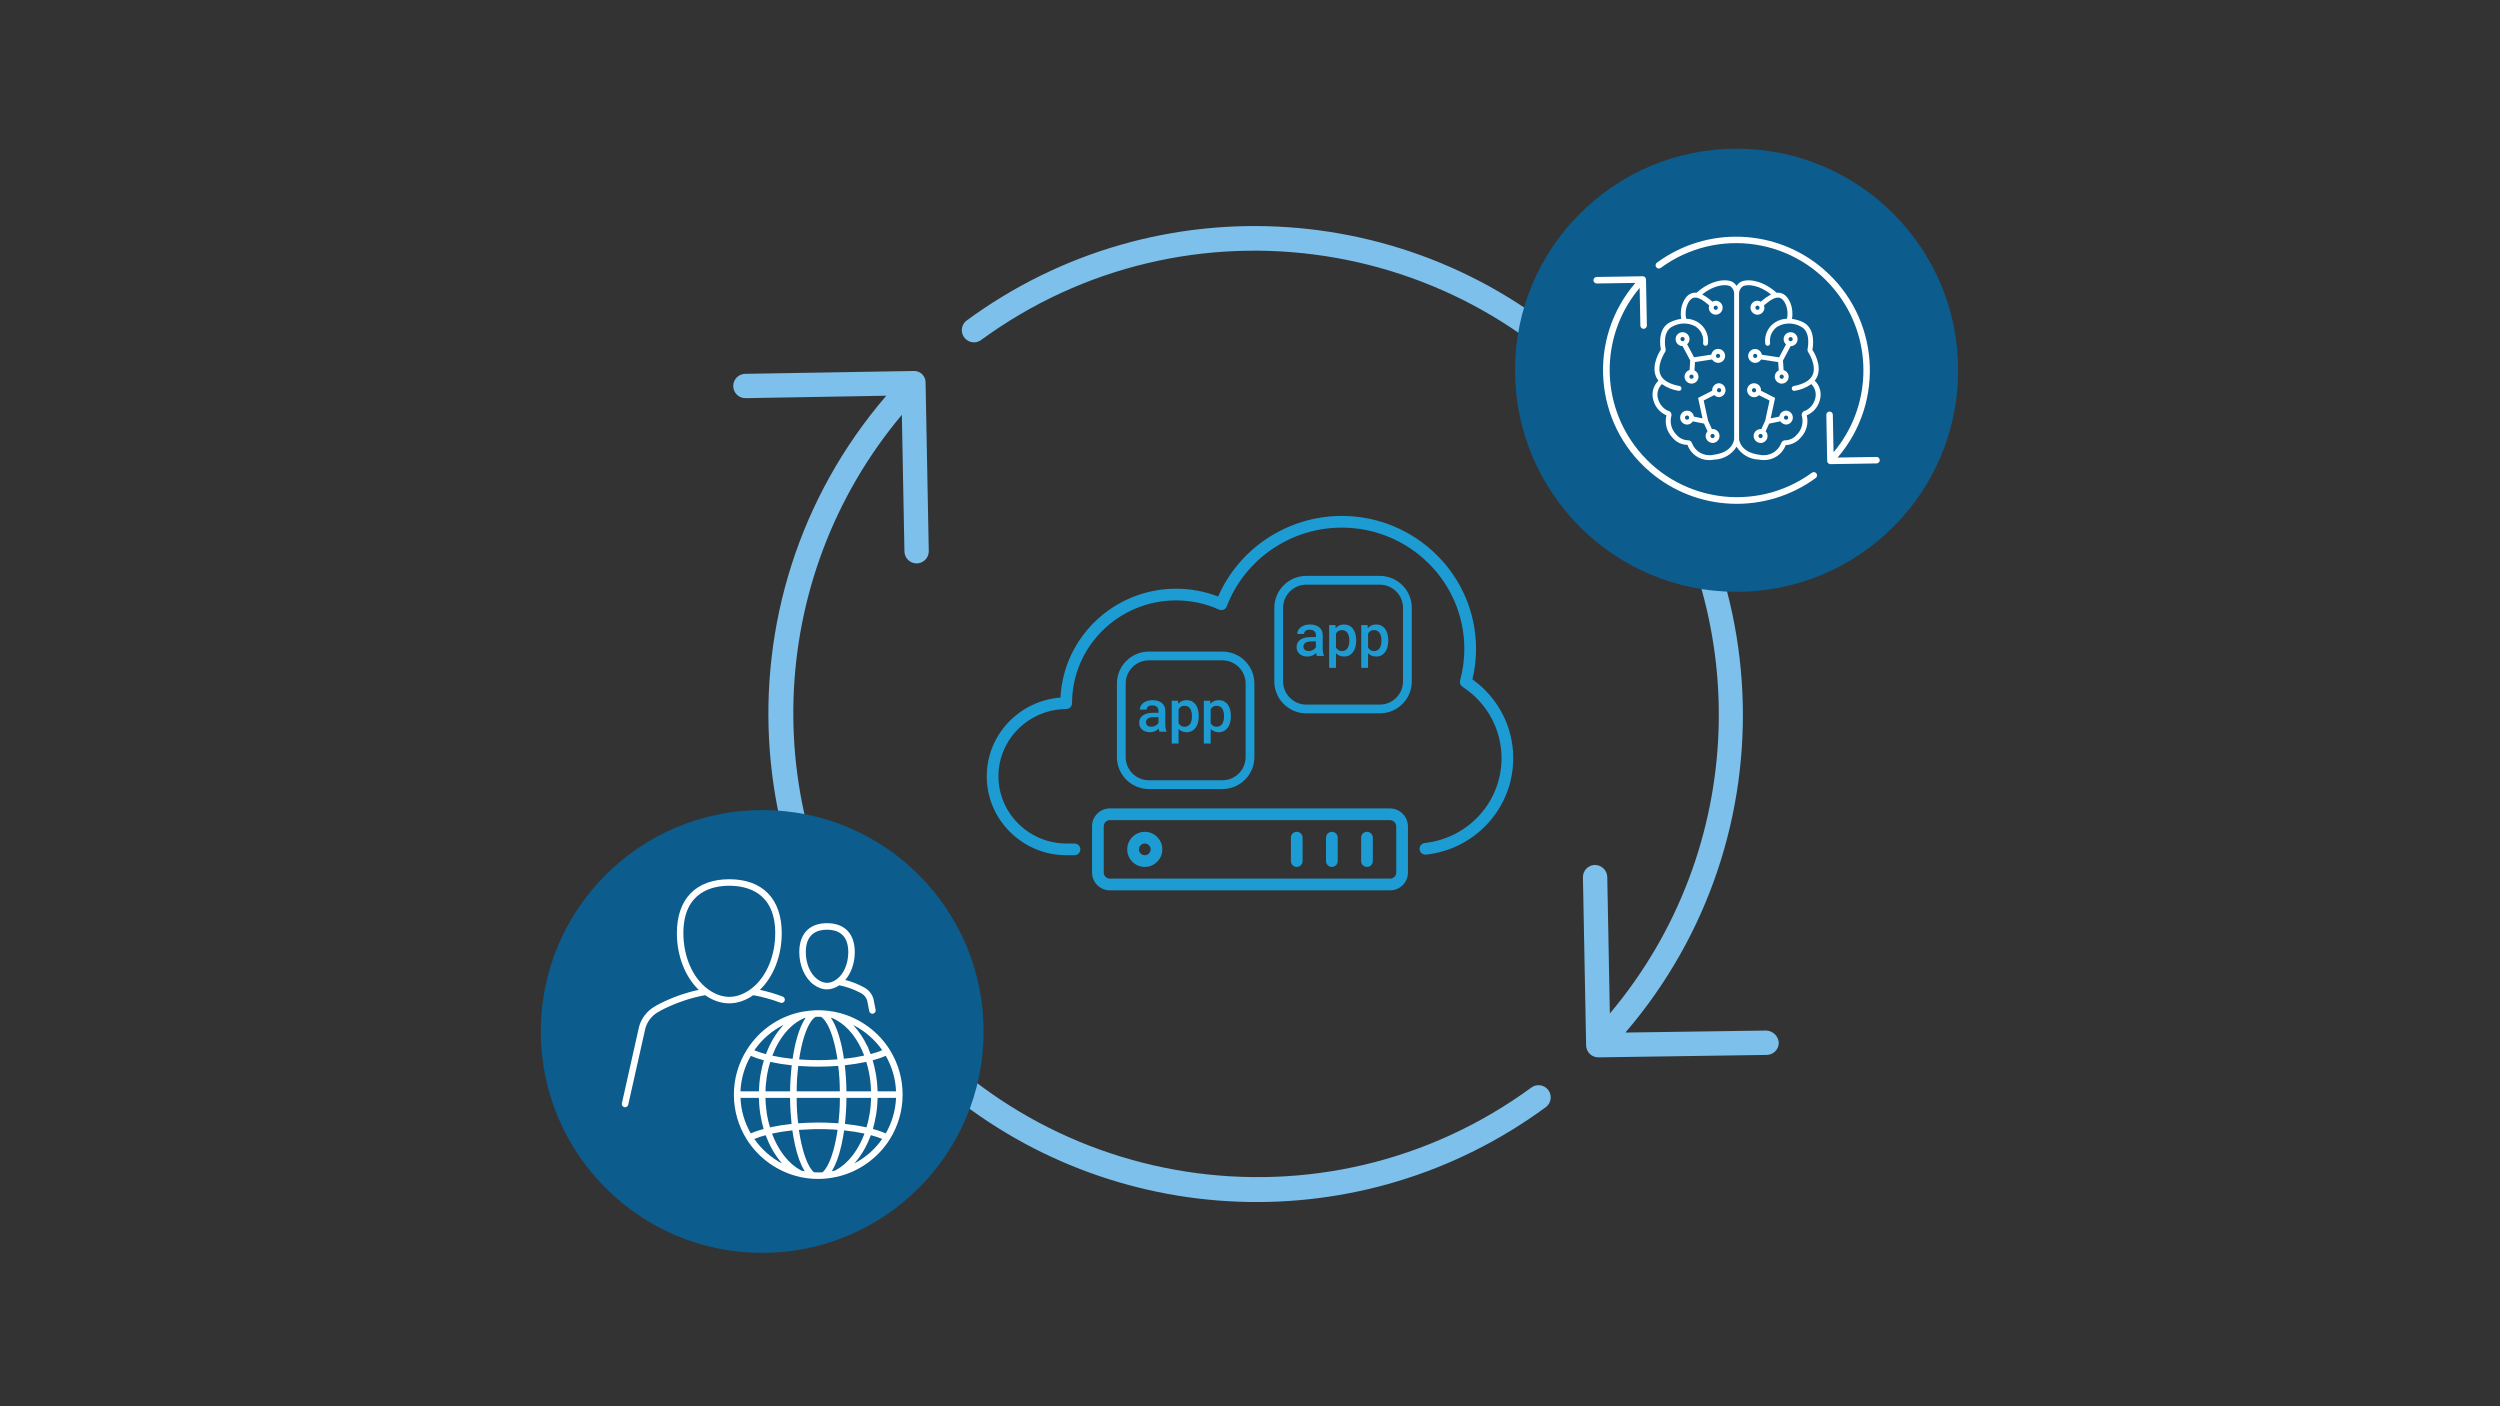 <svg viewBox="0 0 1200 675" xmlns="http://www.w3.org/2000/svg" id="a"><rect x="0" y="0" width="1200" height="675" fill="#333333" stroke="none"/><g id="b"><g id="c"><path fill="#7cc0eb" d="M434.129,264.699c.057,3.185,2.656,5.736,5.841,5.736h.105c3.225-.058,5.793-2.719,5.736-5.944,0,0,0-.001,0-.002l-1.53-80.672c.146-3.029-2.191-5.602-5.22-5.748-.238-.011-.477-.007-.714,.012l-80.602,1.355c-3.226,.026-5.82,2.662-5.794,5.887,.026,3.226,2.662,5.82,5.887,5.794h.117l67.46-1.168c-84.336,98.164-73.126,246.109,25.038,330.444,82.757,71.099,203.633,75.676,291.529,11.038,2.597-1.916,3.148-5.574,1.232-8.171-1.916-2.597-5.574-3.148-8.171-1.232h0c-99.273,72.639-238.635,51.048-311.274-48.225-60.546-82.747-56.781-196.137,9.122-274.684l1.238,65.579Z"></path><path fill="#7cc0eb" d="M765.145,174.776c-81.879-79.827-209.539-88.566-301.532-20.641-2.405,2.15-2.612,5.842-.462,8.247,1.876,2.099,4.984,2.561,7.39,1.098,99.19-72.763,238.585-51.339,311.348,47.852,60.777,82.851,56.992,196.526-9.161,275.151l-1.238-65.568c-.119-3.199-2.745-5.732-5.946-5.736-3.225,.058-5.793,2.719-5.736,5.944,0,0,0,.001,0,.002l1.53,80.672c.057,3.185,2.656,5.736,5.841,5.736h.082l80.8-1.168c3.225-.045,5.804-2.696,5.759-5.921h0c-.267-3.135-2.794-5.598-5.934-5.783l-67.694,.97c80.669-94.086,74.074-234.73-15.046-320.854Z"></path></g></g><circle fill="#0c5c8d" r="106.277" cy="495.104" cx="365.861"></circle><circle fill="#0c5c8d" r="106.347" cy="177.725" cx="833.566"></circle><g id="d"><g id="e"><g><path fill="#fff" d="M374.615,481.296c.184,.066,.369,.1,.553,.1,.632,0,1.226-.385,1.463-1.01,.306-.807-.1-1.71-.91-2.017-3.615-1.366-7.295-2.448-10.975-3.246,6.526-6.244,10.491-16.326,10.491-27.207,0-16.451-9.174-25.881-25.168-25.881s-25.168,9.434-25.168,25.881c0,10.879,3.962,20.96,10.485,27.204-12.62,2.724-21.16,7.992-21.541,8.233-3.415,2.123-5.913,5.406-7.067,9.346l-8.277,36.872c-.191,.844,.341,1.679,1.185,1.87,.116,.025,.228,.038,.341,.038,.716,0,1.363-.494,1.526-1.223l8.252-36.772c.91-3.102,2.933-5.76,5.691-7.476,.097-.059,9.59-5.916,22.986-8.318,7.505,5.234,15.591,5.203,23.102,.003,4.362,.775,8.74,1.979,13.033,3.602Zm-34.834-6.52s-.006-.003-.009-.003c-7.248-5.309-11.748-15.597-11.748-26.857,0-19.8,13.808-22.755,22.042-22.755s22.042,2.955,22.042,22.755c0,11.254-4.496,21.535-11.735,26.845-.006,.003-.009,.009-.016,.013h-.003c-6.77,4.962-13.805,4.962-20.572,.003Z"></path><path fill="#fff" d="M427.131,503.963c-.253-.41-.519-.816-.788-1.213-5.951-8.805-15.328-15.031-25.728-17.073-.003-.003-.488-.084-.494-.084-.003,0-.003-.003-.006-.003-1.892-.347-3.777-.563-5.61-.644h0c-1.11-.05-2.045-.056-3.496,.009-1.751,.078-3.465,.275-5.303,.613-.081,0-.159-.016-.244-.003-10.388,1.898-19.506,7.72-25.681,16.391-.466,.657-.913,1.332-1.345,2.02-4.04,6.448-6.176,13.858-6.176,21.429s2.129,15.028,6.154,21.46c5.697,9.09,14.943,15.663,25.365,18.023,.019,.003,.034,.003,.053,.006,.072,.019,.156,.044,.194,.053l.716,.159c1.651,.331,3.396,.566,5.181,.691,.938,.066,1.882,.109,2.836,.109,.941,0,1.873-.044,2.795-.109h.009c2.032-.153,4.099-.463,6.141-.929,.031-.006,.059-.022,.091-.031,.059-.006,.119-.006,.175-.019,10.325-2.408,19.484-8.955,25.137-17.97,4.024-6.42,6.151-13.833,6.151-21.438s-2.123-15.015-6.135-21.435q.006-.009,.006-.013Zm-3.649,.147c-.028,.013-.05,.025-.078,.034-.741,.306-1.538,.6-2.38,.882-.225,.075-.469,.147-.7,.219-.647,.206-1.313,.406-2.014,.597-.138,.038-.281,.075-.419,.113-.053-.141-.109-.263-.163-.403-.244-.647-.494-1.263-.75-1.867-.072-.166-.134-.353-.206-.516,0-.213-.047-.428-.147-.625-.094-.194-.219-.356-.363-.491-.213-.447-.447-.86-.672-1.291-.228-.444-.447-.897-.688-1.326-.341-.607-.704-1.182-1.066-1.757-.188-.3-.366-.616-.56-.907-1.163-1.748-2.426-3.346-3.78-4.765,5.553,2.792,10.41,6.957,13.987,12.104Zm-12.498,36.081c-.044-.006-.091-.013-.138-.019-1.52-.241-3.102-.441-4.715-.622-.191-.022-.366-.053-.56-.072,.206-1.848,.356-3.743,.478-5.66,.006-.119,.022-.228,.028-.347,.128-2.133,.206-4.303,.225-6.501h11.804c-.016,.685-.038,1.366-.078,2.045-.025,.422-.034,.851-.069,1.273-.109,1.332-.253,2.655-.457,3.956-.025,.166-.066,.322-.091,.488-.188,1.141-.407,2.27-.666,3.386-.103,.441-.225,.869-.341,1.304-.15,.578-.316,1.148-.488,1.717-.175-.038-.369-.066-.544-.103-1.416-.313-2.867-.6-4.39-.844Zm-18.214-1.373c-.457,0-.907,.022-1.36,.025-.375,.003-.738,.016-1.11,.022-2.423,.047-4.831,.141-7.186,.322-.197-1.757-.375-3.533-.491-5.353-.013-.188-.034-.369-.047-.56-.122-2.067-.166-4.181-.188-6.307h20.76c-.022,2.136-.066,4.262-.188,6.332-.009,.153-.028,.3-.038,.453-.119,1.851-.3,3.652-.5,5.438-.663-.05-1.332-.1-2.011-.138-2.517-.156-5.084-.235-7.642-.235Zm-18.152,1.366c-.016,.003-.034,.006-.053,.006-1.545,.247-3.017,.541-4.456,.851-.159,.034-.338,.059-.497,.097-.175-.585-.347-1.169-.5-1.764-.106-.416-.225-.822-.322-1.241-.281-1.216-.528-2.451-.725-3.709-.019-.116-.034-.231-.053-.347-.188-1.254-.328-2.53-.435-3.824-.034-.444-.05-.894-.075-1.341-.038-.641-.053-1.295-.072-1.948h11.795c.019,2.186,.097,4.346,.222,6.473,.016,.253,.047,.494,.063,.747,.116,1.785,.253,3.562,.444,5.288-.2,.022-.381,.056-.582,.078-1.623,.188-3.221,.391-4.753,.635Zm-2.433-36.91c.013-.028,.025-.059,.038-.084v-.003c3.427-7.123,8.389-12.289,13.977-14.571,.169-.031,.341-.063,.51-.088-.353,.513-.688,1.063-1.007,1.635-.034,.059-.063,.125-.097,.188-.35,.644-.675,1.316-.982,2.007-.094,.21-.181,.416-.269,.629-.263,.625-.513,1.26-.741,1.901-.05,.144-.106,.281-.156,.425-.272,.782-.522,1.557-.747,2.323-.053,.175-.097,.338-.147,.513-.175,.61-.335,1.201-.482,1.776-.05,.197-.1,.385-.147,.578-.169,.685-.325,1.348-.453,1.951h-.003c-.216,1.01-.419,2.079-.61,3.177-.069,.391-.128,.797-.194,1.198-.075,.469-.156,.922-.228,1.407-.203-.022-.406-.044-.61-.066-1.401-.153-2.774-.328-4.099-.528-.141-.022-.291-.038-.428-.059-1.429-.225-2.795-.485-4.128-.766-.15-.031-.297-.066-.447-.1,.047-.122,.091-.25,.138-.372,.413-1.063,.847-2.095,1.313-3.071Zm13.049-3.089c.069-.26,.144-.491,.213-.744,.181-.657,.363-1.31,.557-1.92,.094-.294,.194-.553,.288-.835,.178-.528,.356-1.066,.544-1.554,.109-.281,.222-.528,.335-.797,.184-.444,.366-.894,.557-1.301,.122-.256,.247-.478,.369-.719,.184-.363,.372-.735,.563-1.06,.134-.228,.272-.419,.41-.629,.184-.281,.366-.569,.553-.81,.15-.194,.3-.347,.45-.516,.178-.2,.353-.406,.535-.569,.163-.147,.325-.253,.491-.372,.147-.106,.297-.216,.444-.297,.816-.038,1.648-.041,2.47-.009,.075,.041,.147,.072,.225,.122,2.686,1.748,5.278,7.611,6.929,15.691,.034,.166,.066,.35,.097,.519,.138,.691,.269,1.404,.394,2.151,.05,.291,.094,.591,.144,.888,.056,.35,.106,.719,.159,1.079-.15,.013-.297,.025-.447,.038-5.6,.41-11.079,.416-16.36,.084-.532-.031-1.044-.078-1.567-.119,.069-.472,.138-.951,.213-1.407,.05-.31,.1-.625,.153-.926,.184-1.063,.378-2.098,.588-3.071,.216-1.01,.447-1.986,.694-2.917Zm15.275-8.712c-.119-.244-.241-.482-.363-.719-.263-.507-.541-.988-.832-1.454-.119-.191-.231-.391-.356-.575-.047-.069-.084-.147-.131-.213,.144,.022,.285,.044,.419,.066,5.863,2.351,10.994,7.805,14.443,15.359,.353,.775,.697,1.62,1.029,2.489,.028,.075,.056,.153,.084,.228-1.301,.285-2.602,.566-3.99,.794-.181,.031-.347,.069-.532,.097-1.66,.263-3.424,.457-5.197,.641-.053-.372-.116-.719-.172-1.082-.056-.36-.113-.725-.169-1.076-.153-.904-.31-1.782-.478-2.614,0-.009-.003-.016-.006-.025-.009-.05-.019-.106-.028-.156-.013-.053-.028-.122-.038-.175-.003-.006-.003-.013-.003-.019-.113-.538-.241-1.119-.381-1.723-.059-.256-.128-.522-.194-.788-.109-.453-.228-.907-.353-1.382-.078-.294-.159-.582-.244-.882-.147-.519-.306-1.038-.472-1.567-.078-.25-.15-.494-.235-.744-.25-.757-.522-1.51-.816-2.255-.075-.191-.159-.372-.238-.563-.238-.563-.485-1.119-.747-1.664Zm16.147,21.225c.616,2.57,1.038,5.216,1.273,7.927,.038,.441,.053,.891,.081,1.335,.041,.622,.059,1.251,.078,1.879h-11.792c-.031-2.158-.116-4.293-.247-6.395-.006-.106-.022-.21-.028-.316-.131-1.964-.297-3.902-.516-5.797,.213-.022,.407-.056,.619-.081,3.277-.363,6.37-.857,9.253-1.476,.141-.031,.297-.053,.438-.084,.191,.625,.378,1.251,.547,1.886,.094,.375,.203,.744,.294,1.123Zm-49.055,7.942c.109-1.282,.26-2.552,.457-3.802,.013-.072,.016-.147,.028-.219,.213-1.307,.482-2.595,.785-3.868,.103-.425,.228-.841,.341-1.263,.159-.6,.338-1.191,.519-1.782,.141,.031,.3,.053,.444,.084,1.445,.31,2.927,.6,4.481,.847,.034,.006,.069,.009,.103,.016,1.495,.238,3.052,.432,4.637,.607,.219,.025,.422,.059,.641,.084-.219,1.861-.385,3.771-.516,5.703-.009,.134-.028,.263-.038,.4-.134,2.098-.219,4.231-.25,6.395h-11.795c.019-.65,.041-1.298,.081-1.942,.028-.422,.044-.844,.081-1.26Zm15.006-3.027c0-.019,.003-.038,.006-.056,.131-2.026,.35-3.987,.582-5.932,.585,.044,1.173,.088,1.767,.122,2.561,.159,5.188,.241,7.808,.241,.094,0,.194-.009,.291-.009,2.855-.009,5.75-.106,8.68-.316,.203-.016,.403-.031,.603-.047,.231,1.967,.45,3.949,.582,5.991v.009c.131,2.039,.175,4.128,.203,6.223h-20.725c.031-2.098,.072-4.19,.203-6.226Zm-6.47-25.684c-.325,.341-.632,.719-.951,1.082-.291,.331-.588,.644-.869,.988-.375,.463-.729,.963-1.088,1.457-.228,.313-.469,.61-.691,.935-.375,.547-.722,1.132-1.079,1.71-.188,.306-.388,.594-.566,.907-.338,.585-.644,1.207-.96,1.82-.172,.335-.36,.654-.525,.997-.563,1.169-1.076,2.414-1.56,3.687-.059,.159-.134,.3-.194,.46-.159-.044-.325-.084-.482-.128-.66-.181-1.295-.372-1.911-.569-.241-.078-.494-.15-.729-.228-.826-.278-1.607-.566-2.339-.866-.041-.016-.075-.034-.116-.05,.084-.122,.169-.241,.253-.36,3.63-5.103,8.368-9.137,13.805-11.842Zm-15.756,14.881c.094,.041,.206,.075,.3,.116,.819,.347,1.676,.682,2.598,.997,.088,.031,.184,.056,.275,.088,.872,.294,1.798,.569,2.755,.838,.119,.031,.219,.072,.341,.103-.172,.572-.306,1.16-.463,1.739-.122,.463-.256,.919-.369,1.385-.281,1.179-.522,2.37-.729,3.577-.031,.178-.075,.353-.103,.535-.222,1.382-.385,2.783-.507,4.199-.038,.444-.053,.897-.081,1.345-.044,.7-.106,1.398-.128,2.108h-8.849c.253-5.982,1.951-11.817,4.959-17.029Zm3.88,20.156c.016,.775,.078,1.538,.125,2.308,.025,.403,.031,.813,.066,1.216,.116,1.426,.272,2.836,.488,4.228,.028,.178,.069,.35,.1,.528,.197,1.207,.432,2.401,.707,3.58,.097,.422,.216,.838,.322,1.257,.156,.607,.291,1.219,.469,1.817-.578,.159-1.094,.335-1.642,.5-.4,.122-.813,.238-1.194,.366-1.166,.388-2.27,.791-3.264,1.219-.025,.013-.05,.022-.075,.034-2.992-5.203-4.681-11.044-4.931-17.054,0,0,8.83,0,8.83,0Zm-2.195,19.743c.86-.36,1.776-.707,2.777-1.035,.241-.078,.51-.15,.757-.228,.61-.188,1.266-.366,1.92-.544,.125,.347,.281,.669,.416,1.01,.269,.688,.541,1.366,.835,2.029,.244,.547,.494,1.082,.754,1.613,.319,.647,.647,1.279,.991,1.901,.275,.497,.553,.988,.841,1.467,.369,.61,.754,1.191,1.148,1.77,.3,.441,.597,.882,.91,1.304,.419,.563,.857,1.091,1.298,1.617,.235,.281,.45,.594,.691,.863-5.281-2.786-9.89-6.826-13.336-11.767Zm23.292,15.328l-.663-.15c-.679-.347-1.345-.741-1.998-1.173-.131-.088-.263-.172-.394-.263-.679-.469-1.345-.976-1.992-1.529-.266-.228-.513-.491-.772-.732-.432-.4-.863-.797-1.279-1.235-.281-.297-.547-.625-.819-.941-.372-.428-.744-.851-1.101-1.307-.272-.35-.528-.725-.791-1.091-.335-.466-.669-.932-.985-1.426-.25-.391-.488-.8-.729-1.207-.3-.51-.6-1.019-.882-1.551-.228-.428-.444-.869-.66-1.313-.266-.55-.528-1.104-.779-1.676-.2-.46-.388-.926-.575-1.398-.119-.3-.228-.61-.341-.916,.131-.028,.26-.059,.391-.088,1.351-.288,2.742-.557,4.196-.788,.138-.022,.288-.041,.425-.059,1.326-.206,2.699-.381,4.099-.538,.21-.025,.422-.047,.635-.069,.119,.847,.253,1.66,.388,2.473,.031,.184,.056,.381,.088,.566,.216,1.251,.457,2.448,.713,3.605,.075,.344,.156,.675,.235,1.01,.203,.869,.419,1.71,.641,2.523,.081,.294,.159,.594,.244,.882,.303,1.029,.619,2.014,.954,2.936,.059,.163,.122,.306,.181,.463,.291,.769,.594,1.498,.904,2.183,.103,.228,.21,.453,.316,.672,.335,.691,.679,1.338,1.035,1.929,.05,.084,.097,.178,.15,.263,.022,.034,.041,.072,.059,.106-.294-.047-.597-.106-.894-.163Zm5.347,.666c-.2-.175-.397-.378-.591-.594-.156-.172-.316-.325-.472-.522-.253-.325-.5-.713-.747-1.107-.131-.206-.266-.385-.394-.613-.31-.541-.607-1.154-.901-1.795-.059-.128-.122-.231-.181-.366-.35-.794-.685-1.657-1.007-2.583-.094-.269-.178-.572-.269-.851-.222-.679-.444-1.363-.65-2.101-.113-.403-.216-.838-.322-1.257-.172-.663-.341-1.326-.5-2.029-.109-.482-.206-.991-.31-1.495-.141-.688-.278-1.379-.406-2.098-.094-.538-.181-1.091-.269-1.645-.069-.428-.131-.869-.194-1.307,1.651-.125,3.33-.203,5.022-.26,.954-.031,1.889-.106,2.852-.119,2.961-.034,5.938,.025,8.852,.203,.619,.038,1.213,.091,1.817,.138-.066,.457-.131,.913-.2,1.36-.088,.544-.172,1.091-.266,1.623-.128,.722-.269,1.413-.41,2.104-.103,.5-.2,1.01-.31,1.492-.153,.685-.322,1.332-.488,1.979-.113,.438-.222,.894-.338,1.316-.184,.66-.385,1.266-.582,1.879-.116,.356-.225,.741-.344,1.082-.285,.816-.585,1.57-.891,2.283-.156,.363-.316,.682-.478,1.016-.228,.478-.457,.966-.697,1.385-.172,.303-.353,.547-.532,.822-.203,.31-.403,.638-.61,.904-.181,.235-.369,.413-.557,.613-.178,.194-.36,.385-.541,.544-1.341,.081-2.724,.075-4.087-.003Zm8.618-.619c.059-.097,.116-.21,.175-.31,.347-.578,.685-1.21,1.01-1.882,.109-.225,.216-.453,.322-.688,.313-.688,.613-1.413,.904-2.183,.056-.153,.119-.294,.175-.45,.338-.929,.657-1.923,.963-2.961,.075-.26,.147-.535,.222-.804,.235-.844,.46-1.72,.669-2.63,.072-.303,.144-.603,.213-.913,.26-1.179,.503-2.392,.725-3.668,.025-.138,.044-.288,.066-.428,.141-.844,.281-1.695,.407-2.58,.197,.022,.394,.041,.591,.063,1.416,.156,2.805,.335,4.146,.541,.141,.022,.285,.038,.425,.059,1.445,.228,2.827,.494,4.171,.779,.141,.031,.275,.063,.416,.091-.109,.294-.213,.591-.328,.879-.191,.485-.388,.966-.591,1.438-.25,.572-.513,1.129-.782,1.676-.213,.435-.422,.869-.647,1.288-.294,.55-.6,1.076-.913,1.601-.231,.388-.457,.779-.697,1.151-.335,.519-.685,1.01-1.038,1.498-.244,.341-.485,.691-.738,1.016-.378,.485-.775,.935-1.169,1.388-.253,.288-.497,.591-.757,.866-.438,.463-.897,.885-1.354,1.307-.238,.219-.463,.457-.704,.663-.635,.544-1.288,1.038-1.954,1.498-.163,.113-.328,.222-.494,.328-.638,.416-1.285,.8-1.948,1.138-.51,.113-1.022,.216-1.535,.31,.019-.022,.034-.056,.05-.081Zm10.825-3.668c.241-.266,.453-.578,.688-.857,.435-.519,.866-1.041,1.279-1.595,.319-.428,.622-.876,.926-1.323,.388-.569,.769-1.148,1.132-1.748,.291-.478,.569-.969,.844-1.467,.344-.622,.675-1.257,.994-1.904,.256-.522,.503-1.051,.744-1.588,.297-.666,.572-1.351,.841-2.042,.134-.347,.294-.669,.422-1.022,.1,.028,.203,.053,.3,.078,.897,.247,1.764,.503,2.577,.772,.038,.013,.072,.025,.109,.041,.757,.253,1.463,.522,2.142,.794,.109,.044,.21,.088,.316,.134-3.421,4.906-8.005,8.93-13.314,11.726Zm15.028-14.412c-.119-.053-.266-.097-.388-.15-.688-.291-1.413-.569-2.179-.838-.163-.056-.319-.119-.485-.175-.91-.31-1.873-.6-2.877-.879-.088-.025-.159-.053-.247-.075,.175-.588,.31-1.198,.463-1.795,.109-.425,.228-.844,.328-1.276,.288-1.241,.535-2.498,.741-3.774,.019-.109,.044-.213,.059-.325,.216-1.41,.375-2.845,.488-4.299,.028-.372,.038-.754,.063-1.129,.047-.772,.109-1.542,.125-2.326h8.84c-.25,6.013-1.939,11.848-4.931,17.042Zm-3.918-20.165c-.022-.729-.084-1.445-.131-2.167-.028-.422-.041-.851-.075-1.27-.122-1.432-.288-2.855-.51-4.253-.016-.091-.038-.178-.053-.269-.216-1.304-.478-2.589-.782-3.859-.097-.413-.216-.813-.322-1.223-.163-.619-.306-1.248-.491-1.857,.116-.031,.213-.069,.328-.1,1.041-.288,2.045-.588,2.98-.904,.013-.006,.028-.009,.044-.013,.96-.328,1.848-.675,2.692-1.035,.078-.031,.169-.063,.244-.094,2.992,5.197,4.681,11.038,4.928,17.048h-8.852v-.006Z"></path><path fill="#fff" d="M396.979,443.125c-8.465,0-13.321,5.066-13.321,13.899,0,6.438,2.602,12.376,6.789,15.509,.003,.003,.006,.009,.009,.013,2.101,1.563,4.293,2.358,6.52,2.358,1.976,0,3.993-.691,5.882-1.948,6.354,1.219,10.857,4.012,10.904,4.04,1.216,.772,2.104,1.964,2.473,3.221l1.001,5.122c.144,.747,.8,1.263,1.529,1.263,.1,0,.2-.009,.303-.031,.847-.166,1.401-.985,1.235-1.832l-1.032-5.256c-.61-2.126-1.973-3.949-3.834-5.128-.184-.116-3.99-2.498-9.7-3.971,2.849-3.333,4.559-8.171,4.559-13.361,.006-8.83-4.85-13.896-13.317-13.896Zm-4.65,26.913s-.006-.003-.009-.003c-3.411-2.555-5.535-7.536-5.535-13.008,0-8.905,5.541-10.772,10.194-10.772s10.197,1.87,10.197,10.772c0,5.478-2.126,10.466-5.544,13.011-.003,.003-.003,.006-.006,.006-3.086,2.295-6.201,2.301-9.296-.006Z"></path></g></g></g><path fill="#1d9cd3" d="M515.755,410.506h-3.828c-21.109,0-38.286-16.996-38.286-37.889,0-19.894,15.641-36.306,35.396-37.776,1.431-29.056,25.765-52.263,55.48-52.263,6.976,0,13.76,1.264,20.204,3.762,10.08-23.262,33.548-38.698,59.291-38.698,35.561,0,64.49,28.617,64.49,63.794,0,4.925-.581,9.853-1.728,14.673,12.301,8.769,19.585,22.752,19.585,37.798,0,23.78-17.989,43.691-41.846,46.313-1.541,.145-2.929-.941-3.099-2.484-.17-1.541,.943-2.929,2.484-3.099,21.005-2.309,36.844-19.818,36.844-40.73,0-13.81-6.993-26.607-18.707-34.233-1.026-.664-1.497-1.911-1.179-3.088,1.344-4.961,2.029-10.056,2.029-15.151,0-32.081-26.413-58.178-58.874-58.178-24.405,0-46.562,15.175-55.129,37.76-.274,.724-.834,1.303-1.552,1.599-.713,.293-1.519,.282-2.221-.03-6.51-2.915-13.437-4.393-20.594-4.393-27.531,0-49.93,22.135-49.93,49.34,0,1.547-1.25,2.8-2.797,2.808-17.939,.08-32.533,14.558-32.533,32.275s14.654,32.273,32.67,32.273h3.828c1.552,0,2.808,1.256,2.808,2.808s-1.256,2.808-2.808,2.808Z"></path><path fill="#1d9cd3" d="M656.149,416.125c-1.552,0-2.808-1.256-2.808-2.808v-11.235c0-1.552,1.256-2.808,2.808-2.808s2.808,1.256,2.808,2.808v11.235c0,1.552-1.256,2.808-2.808,2.808Z"></path><path fill="#1d9cd3" d="M639.296,416.125c-1.552,0-2.808-1.256-2.808-2.808v-11.235c0-1.552,1.256-2.808,2.808-2.808s2.808,1.256,2.808,2.808v11.235c0,1.552-1.256,2.808-2.808,2.808Z"></path><path fill="#1d9cd3" d="M622.437,416.125c-1.552,0-2.808-1.256-2.808-2.808v-11.235c0-1.552,1.256-2.808,2.808-2.808s2.808,1.256,2.808,2.808v11.235c0,1.552-1.256,2.808-2.808,2.808Z"></path><path fill="#1d9cd3" d="M549.495,404.891c1.552,0,2.808,1.257,2.808,2.808s-1.256,2.809-2.808,2.809-2.808-1.257-2.808-2.809,1.256-2.808,2.808-2.808m0-5.617c-4.645,0-8.424,3.779-8.424,8.425s3.779,8.425,8.424,8.425,8.424-3.779,8.424-8.425-3.779-8.425-8.424-8.425h0Z"></path><path fill="#1d9cd3" d="M667.277,427.357h-134.558c-4.706,0-8.534-3.828-8.534-8.536v-22.242c0-4.708,3.828-8.539,8.534-8.539h134.405c4.793,0,8.693,3.899,8.693,8.69v22.091c0,4.708-3.828,8.536-8.539,8.536Zm-134.558-33.701c-1.607,0-2.918,1.311-2.918,2.923v22.242c0,1.61,1.311,2.92,2.918,2.92h134.558c1.612,0,2.923-1.311,2.923-2.92v-22.091c0-1.695-1.382-3.074-3.077-3.074h-134.405Z"></path><path fill="#1d9cd3" d="M662.313,342.413h-35.297c-8.462,0-15.345-6.883-15.345-15.342v-35.3c0-8.462,6.883-15.345,15.345-15.345h35.297c8.462,0,15.345,6.883,15.345,15.345v35.3c0,8.46-6.883,15.342-15.345,15.342Zm-35.297-61.776c-6.137,0-11.133,4.993-11.133,11.133v35.3c0,6.137,4.996,11.13,11.133,11.13h35.297c6.137,0,11.133-4.993,11.133-11.13v-35.3c0-6.14-4.996-11.133-11.133-11.133h-35.297Z"></path><g><path fill="#1d9cd3" d="M632.106,314.859c-.088-.181-.165-.395-.225-.647-.06-.241-.11-.51-.159-.79-.225,.236-.483,.455-.773,.664-.285,.203-.609,.384-.96,.543-.351,.154-.729,.274-1.135,.367-.411,.093-.845,.137-1.311,.137-.79,0-1.497-.11-2.133-.335s-1.179-.537-1.629-.932c-.455-.4-.806-.867-1.053-1.409-.247-.537-.367-1.119-.367-1.755,0-1.59,.592-2.803,1.777-3.642,1.179-.845,2.879-1.261,5.089-1.261h2.402v-.976c0-.784-.269-1.409-.795-1.87-.532-.461-1.283-.697-2.249-.697-.439,0-.823,.055-1.152,.159s-.603,.252-.823,.433-.384,.395-.494,.647c-.11,.241-.165,.51-.165,.79h-3.28c0-.57,.137-1.135,.406-1.678s.664-1.026,1.185-1.453c.521-.422,1.163-.762,1.914-1.02,.757-.258,1.618-.384,2.583-.384,.877,0,1.695,.11,2.441,.324,.751,.214,1.399,.532,1.947,.96,.548,.422,.982,.954,1.289,1.59,.313,.636,.466,1.377,.466,2.227v6.609c0,.647,.049,1.239,.148,1.777,.093,.532,.23,.998,.417,1.393v.23h-3.362Zm-3.949-2.369c.422,0,.817-.055,1.19-.159,.367-.104,.702-.241,.998-.411s.554-.362,.768-.581,.384-.444,.516-.675v-2.781h-2.084c-1.338,0-2.32,.214-2.956,.642s-.954,1.042-.954,1.837c0,.302,.049,.581,.154,.845,.099,.258,.252,.483,.461,.669,.203,.186,.466,.34,.779,.45,.318,.11,.691,.165,1.13,.165Z"></path><path fill="#1d9cd3" d="M650.961,307.593c0,1.08-.132,2.079-.384,3-.258,.927-.631,1.722-1.124,2.397-.494,.669-1.102,1.196-1.815,1.574-.718,.378-1.547,.57-2.479,.57-.839,0-1.579-.137-2.227-.411-.642-.274-1.201-.669-1.667-1.179v7.02h-3.274v-20.539h3.016l.137,1.497c.472-.57,1.037-1.004,1.695-1.311,.653-.307,1.409-.461,2.281-.461,.938,0,1.777,.181,2.501,.548,.729,.367,1.338,.877,1.832,1.541s.867,1.459,1.124,2.386c.252,.927,.384,1.958,.384,3.077v.291Zm-3.28-.291c0-.664-.066-1.294-.203-1.881-.137-.592-.351-1.108-.631-1.552-.285-.444-.647-.79-1.086-1.048s-.96-.384-1.563-.384c-.729,0-1.333,.154-1.81,.466-.472,.313-.85,.724-1.124,1.25v6.636c.274,.51,.647,.927,1.119,1.245s1.086,.477,1.843,.477c.603,0,1.124-.132,1.563-.395s.801-.62,1.08-1.069c.274-.45,.483-.971,.614-1.563s.197-1.223,.197-1.892v-.291Z"></path><path fill="#1d9cd3" d="M666.366,307.593c0,1.08-.132,2.079-.384,3-.258,.927-.631,1.722-1.124,2.397-.494,.669-1.102,1.196-1.815,1.574-.718,.378-1.547,.57-2.479,.57-.839,0-1.579-.137-2.227-.411-.642-.274-1.201-.669-1.667-1.179v7.02h-3.274v-20.539h3.016l.137,1.497c.472-.57,1.037-1.004,1.695-1.311,.653-.307,1.409-.461,2.281-.461,.938,0,1.777,.181,2.501,.548,.729,.367,1.338,.877,1.832,1.541s.867,1.459,1.124,2.386c.252,.927,.384,1.958,.384,3.077v.291Zm-3.28-.291c0-.664-.066-1.294-.203-1.881-.137-.592-.351-1.108-.631-1.552-.285-.444-.647-.79-1.086-1.048s-.96-.384-1.563-.384c-.729,0-1.333,.154-1.81,.466-.472,.313-.85,.724-1.124,1.25v6.636c.274,.51,.647,.927,1.119,1.245s1.086,.477,1.843,.477c.603,0,1.124-.132,1.563-.395s.801-.62,1.08-1.069c.274-.45,.483-.971,.614-1.563s.197-1.223,.197-1.892v-.291Z"></path></g><path fill="#1d9cd3" d="M586.761,378.741h-35.303c-8.457,0-15.34-6.883-15.34-15.342v-35.3c0-8.462,6.883-15.345,15.34-15.345h35.303c8.462,0,15.345,6.883,15.345,15.345v35.3c0,8.46-6.883,15.342-15.345,15.342Zm-35.303-61.776c-6.137,0-11.128,4.993-11.128,11.133v35.3c0,6.137,4.991,11.13,11.128,11.13h35.303c6.137,0,11.133-4.993,11.133-11.13v-35.3c0-6.14-4.996-11.133-11.133-11.133h-35.303Z"></path><g><path fill="#1d9cd3" d="M556.553,351.188c-.093-.181-.17-.395-.23-.647-.055-.241-.11-.51-.154-.79-.23,.236-.488,.455-.779,.664-.285,.203-.603,.384-.96,.543-.351,.154-.729,.274-1.135,.367s-.845,.137-1.311,.137c-.784,0-1.497-.11-2.133-.335-.631-.225-1.179-.537-1.629-.932-.455-.4-.801-.867-1.048-1.409-.247-.537-.373-1.119-.373-1.755,0-1.59,.592-2.803,1.777-3.642,1.185-.845,2.879-1.261,5.095-1.261h2.397v-.976c0-.784-.263-1.409-.795-1.87-.526-.461-1.278-.697-2.249-.697-.439,0-.823,.055-1.152,.159s-.603,.252-.823,.433-.384,.395-.494,.647c-.11,.241-.165,.51-.165,.79h-3.274c0-.57,.132-1.135,.4-1.678,.274-.543,.669-1.026,1.19-1.453,.521-.422,1.157-.762,1.909-1.02,.757-.258,1.618-.384,2.589-.384,.877,0,1.689,.11,2.441,.324,.746,.214,1.399,.532,1.947,.96,.548,.422,.976,.954,1.289,1.59,.307,.636,.466,1.377,.466,2.227v6.609c0,.647,.044,1.239,.143,1.777,.093,.532,.236,.998,.417,1.393v.23h-3.356Zm-3.949-2.369c.417,0,.812-.055,1.185-.159,.367-.104,.702-.241,.998-.411,.302-.17,.554-.362,.768-.581,.219-.219,.389-.444,.516-.675v-2.781h-2.084c-1.333,0-2.32,.214-2.956,.642-.631,.428-.949,1.042-.949,1.837,0,.302,.049,.581,.148,.845,.104,.258,.252,.483,.461,.669,.203,.186,.466,.34,.779,.45,.318,.11,.697,.165,1.135,.165Z"></path><path fill="#1d9cd3" d="M575.403,343.921c0,1.08-.126,2.079-.384,3-.252,.927-.631,1.722-1.124,2.397-.494,.669-1.097,1.196-1.815,1.574s-1.541,.57-2.473,.57c-.845,0-1.585-.137-2.232-.411-.642-.274-1.196-.669-1.662-1.179v7.02h-3.28v-20.539h3.016l.137,1.497c.477-.57,1.042-1.004,1.695-1.311s1.415-.461,2.281-.461c.943,0,1.777,.181,2.501,.548,.729,.367,1.338,.877,1.832,1.541s.872,1.459,1.124,2.386c.258,.927,.384,1.958,.384,3.077v.291Zm-3.274-.291c0-.664-.071-1.294-.208-1.881-.137-.592-.346-1.108-.631-1.552-.28-.444-.642-.79-1.08-1.048s-.96-.384-1.563-.384c-.735,0-1.338,.154-1.81,.466-.477,.313-.85,.724-1.124,1.25v6.636c.274,.51,.647,.927,1.113,1.245,.472,.318,1.086,.477,1.848,.477,.603,0,1.124-.132,1.563-.395s.795-.62,1.075-1.069,.483-.971,.614-1.563c.137-.592,.203-1.223,.203-1.892v-.291Z"></path><path fill="#1d9cd3" d="M590.808,343.921c0,1.08-.126,2.079-.384,3-.252,.927-.631,1.722-1.124,2.397-.494,.669-1.097,1.196-1.815,1.574s-1.541,.57-2.473,.57c-.845,0-1.585-.137-2.232-.411-.642-.274-1.196-.669-1.662-1.179v7.02h-3.28v-20.539h3.016l.137,1.497c.477-.57,1.042-1.004,1.695-1.311s1.415-.461,2.281-.461c.943,0,1.777,.181,2.501,.548,.729,.367,1.338,.877,1.832,1.541s.872,1.459,1.124,2.386c.258,.927,.384,1.958,.384,3.077v.291Zm-3.274-.291c0-.664-.071-1.294-.208-1.881-.137-.592-.346-1.108-.631-1.552-.28-.444-.642-.79-1.08-1.048s-.96-.384-1.563-.384c-.735,0-1.338,.154-1.81,.466-.477,.313-.85,.724-1.124,1.25v6.636c.274,.51,.647,.927,1.113,1.245,.472,.318,1.086,.477,1.848,.477,.603,0,1.124-.132,1.563-.395s.795-.62,1.075-1.069,.483-.971,.614-1.563c.137-.592,.203-1.223,.203-1.892v-.291Z"></path></g><g id="f"><path fill="#fff" d="M842.472,174.188c1.18-.004,2.27-.629,2.87-1.645l8.189,1.251,.26,3.996c-1.169,.549-1.918,1.723-1.923,3.014,.044,1.83,1.513,3.304,3.343,3.355,1.84-.005,3.332-1.493,3.343-3.333-.01-1.481-1-2.776-2.426-3.174l-.294-4.6,3.649-6.879h0c1.855,.01,3.367-1.485,3.377-3.339,.01-1.855-1.485-3.367-3.339-3.377s-3.367,1.485-3.377,3.339c0,.007,0,.015,0,.022,.011,.948,.429,1.845,1.148,2.464l-3.305,6.254-8.305-1.273c-.266-1.576-1.622-2.736-3.221-2.755-1.851,.005-3.348,1.508-3.346,3.358,.062,1.822,1.536,3.279,3.358,3.321Zm12.67,7.62c-.555-.035-.977-.512-.942-1.067s.512-.977,1.067-.942c.534,.033,.948,.478,.944,1.012,.038,.517-.35,.966-.867,1.005-.068,.005-.136,.003-.203-.007Zm4.356-20.031c.56,0,1.013,.454,1.013,1.013s-.454,1.013-1.013,1.013v.109c-.022,0-.038-.038-.063-.053v-.069c-.529-.028-.942-.468-.938-.997-.005-.556,.441-1.011,.997-1.016h.003Zm-17.023,8.039c.555,.005,1.001,.458,.997,1.013-.001,.066-.008,.132-.019,.197-.07,.511-.539,.87-1.051,.804-.555-.059-.957-.556-.898-1.111,.053-.5,.467-.885,.97-.903Z"></path><path fill="#fff" d="M857.331,197.102c-1.639,.016-3.019,1.231-3.243,2.855l-4.162,.857,2.129-9.815-6.801-3.474c0-.075,.044-.141,.044-.219,0-1.846-1.497-3.343-3.343-3.343s-3.343,1.497-3.343,3.343c.043,1.832,1.514,3.309,3.346,3.358,.885,0,1.734-.353,2.358-.982l5.066,2.586-2.098,9.693-1.861,4.065c-.109-.029-.22-.052-.331-.069-1.841,0-3.338,1.483-3.355,3.324,.044,1.83,1.513,3.304,3.343,3.355,1.841,.012,3.343-1.471,3.355-3.311,.006-.862-.323-1.692-.916-2.317l1.682-3.668,5.372-1.104c.619,.92,1.632,1.498,2.739,1.563,1.854-.057,3.311-1.605,3.254-3.459-.054-1.774-1.48-3.2-3.254-3.254l.019,.016Zm-15.444-8.796c-.555-.033-.979-.509-.946-1.065,.033-.555,.509-.979,1.065-.946,.534,.032,.95,.475,.947,1.01,.041,.516-.345,.968-.862,1.009-.072,.006-.145,.003-.217-.008h.013Zm3.127,21.979c-.555-.029-.982-.503-.952-1.059,.029-.555,.503-.982,1.059-.952,.535,.028,.955,.471,.954,1.007,.024,.533-.389,.984-.922,1.008-.048,.002-.096,0-.144-.004h.006Zm12.232-8.821c-.555-.035-.977-.512-.942-1.067,.035-.555,.512-.977,1.067-.942,.532,.033,.947,.476,.944,1.009,.016,.539-.407,.988-.946,1.005-.041,.001-.083,0-.124-.004Z"></path><path fill="#fff" d="M871.074,182.703c.432-.53,.8-1.109,1.094-1.726,2.695-5.869-2.139-13.045-2.217-13.045,.213-1.051,1.895-10.244-4.559-13.305-1.655-.794-3.424-1.321-5.244-1.563,.966-5.544-1.454-10.838-4.64-12.151-.867-.359-1.81-.494-2.742-.391-6.188-5.628-13.33-6.967-17.089-5.291-.871,.476-1.601,1.172-2.117,2.02-.529-.86-1.276-1.567-2.164-2.048-3.693-1.645-10.841-.313-17.029,5.316-.932-.102-1.875,.033-2.742,.391-3.186,1.313-5.607,6.61-4.64,12.151-1.82,.242-3.591,.77-5.247,1.563-6.454,3.064-4.769,12.27-4.478,13.08-.05,.072-5.022,7.339-2.295,13.274,.291,.615,.653,1.195,1.079,1.726-2.565,2.479-3.487,6.207-2.373,9.596,.887,3.177,3.175,5.777,6.213,7.061-.942,3.839,.162,7.891,2.921,10.722,1.748,2.167,4.38,3.43,7.164,3.44,1.569,4.458,5.816,7.41,10.541,7.329,.757,.001,1.512-.072,2.255-.219,4.419-.112,8.483-2.448,10.803-6.21,2.294,3.745,6.328,6.074,10.719,6.188,.762,.149,1.537,.224,2.314,.225,4.692,.095,8.93-2.791,10.56-7.192,2.751-.112,5.326-1.38,7.092-3.493,2.808-2.833,3.937-6.925,2.98-10.797,3.027-1.264,5.31-3.841,6.201-6.998,1.136-3.403,.219-7.156-2.358-9.653Zm-48.673,35.606c-4.283,.926-8.602-1.404-10.181-5.491-.259-.941-1.146-1.568-2.12-1.498-2.152-.099-4.16-1.109-5.522-2.777-2.345-2.406-3.215-5.886-2.28-9.112,.076-.541-.068-1.089-.4-1.523-.362-.461-.894-.757-1.476-.822-2.23-1.126-3.878-3.146-4.534-5.557-.792-2.542-.087-5.313,1.823-7.167,2.371,1.687,5.108,2.791,7.986,3.221,.072,.015,.145,.022,.219,.022,.648,.007,1.179-.511,1.186-1.159,.007-.572-.401-1.066-.964-1.167-4.815-.916-7.855-2.686-9.043-5.269-2.108-4.584,2.032-10.872,2.076-10.944,.322-.466,.435-1.045,.313-1.598-.178-.854-1.563-8.421,3.261-10.716,3.42-1.935,7.597-1.969,11.047-.088,2.675,1.709,4.117,4.815,3.696,7.961-.094,.642,.35,1.238,.991,1.332,.642,.094,1.238-.35,1.332-.991,.552-4.05-1.294-8.054-4.734-10.263-1.722-1.074-3.699-1.671-5.728-1.729-.976-4.784,1.144-9.068,3.171-9.897,2.411-.985,5.2,1.251,7.917,3.512-.139,.353-.215,.728-.225,1.107,.024,1.87,1.559,3.367,3.429,3.343,.04,0,.08-.002,.12-.004h.038c1.846-.158,3.215-1.783,3.057-3.629-.147-1.719-1.573-3.046-3.298-3.069-.565,.014-1.118,.175-1.601,.469-1.501-1.346-3.155-2.512-4.928-3.474,5.447-4.409,10.994-5.075,13.346-4.021,1.266,.771,2.033,2.151,2.02,3.633h0v69.696c-.012,.266-.391,6.532-9.994,7.667Zm1.157-71.606c.554,.005,1,.459,.994,1.013h0c-.013,.547-.448,.99-.994,1.013-.56,0-1.013-.454-1.012-1.014,0-.559,.453-1.012,1.012-1.012Zm43.436,52.738v-.031h.031l-.031,.031Zm4.228-7.852c-.658,2.388-2.296,4.385-4.509,5.497-.577,.07-1.102,.367-1.46,.826-.323,.415-.469,.941-.407,1.463l.059,.313c.856,3.195-.062,6.603-2.405,8.937-1.311,1.591-3.221,2.57-5.278,2.705-1.013-.117-1.969,.495-2.289,1.463-1.593,4.125-5.961,6.467-10.278,5.51-9.509-1.123-9.894-7.389-9.906-7.648v-69.705c-.019-1.457,.717-2.821,1.945-3.605,2.42-1.082,7.964-.416,13.408,3.99-1.772,.964-3.426,2.131-4.928,3.477-.483-.294-1.035-.455-1.601-.469-1.849,.007-3.343,1.509-3.34,3.358,.043,1.83,1.51,3.306,3.34,3.358,1.851-.005,3.348-1.508,3.346-3.358-.01-.379-.086-.754-.225-1.107,2.72-2.261,5.513-4.493,7.917-3.512,2.026,.835,4.146,5.112,3.171,9.897-2.038,.061-4.023,.663-5.75,1.745-3.426,2.212-5.261,6.207-4.706,10.247,.094,.642,.69,1.085,1.332,.991,.642-.094,1.085-.691,.991-1.332-.422-3.137,1.011-6.235,3.674-7.945,3.452-1.894,7.639-1.867,11.066,.072,4.844,2.295,3.44,9.862,3.268,10.703-.125,.558-.012,1.143,.313,1.613,.044,.063,4.184,6.351,2.076,10.944-1.188,2.583-4.228,4.353-9.043,5.269-.637,.115-1.061,.725-.945,1.362,.102,.563,.595,.971,1.167,.964,.074,0,.147-.007,.219-.022,2.878-.43,5.615-1.534,7.986-3.221,1.915,1.874,2.609,4.668,1.792,7.22Zm-26.644-43.889c.04,.517-.347,.968-.863,1.007-.069,.005-.138,.003-.206-.007-.555-.035-.977-.512-.942-1.067s.512-.977,1.067-.942c.532,.033,.947,.476,.944,1.009Z"></path><path fill="#fff" d="M807.651,166.149l3.649,6.879-.294,4.6c-1.427,.398-2.417,1.693-2.426,3.174,.024,1.868,1.557,3.364,3.426,3.34,.041,0,.082-.002,.123-.004h.034c1.838-.129,3.223-1.724,3.094-3.562-.085-1.208-.818-2.276-1.915-2.789l.26-3.996,8.193-1.251c.662,1.048,1.829,1.667,3.067,1.626h.041c1.848-.111,3.256-1.699,3.145-3.547-.107-1.786-1.597-3.172-3.386-3.151-1.599,.019-2.955,1.178-3.221,2.755l-8.305,1.273-3.305-6.254c.717-.618,1.135-1.514,1.148-2.461-.007-1.846-1.509-3.337-3.355-3.33-1.846,.007-3.337,1.509-3.33,3.355,.007,1.842,1.503,3.332,3.346,3.33l.013,.013Zm4.271,15.672c-.56,.003-1.016-.447-1.019-1.007-.003-.56,.447-1.016,1.007-1.019,.56-.003,1.016,.448,1.019,1.007,0,.008,0,.017,0,.025-.02,.546-.461,.981-1.007,.994Zm12.739-12.004c.556,.003,1.004,.457,1.001,1.013h0c-.014,.549-.452,.992-1.001,1.013-.481-.005-.891-.35-.979-.822h0c-.017-.06-.039-.119-.066-.175l.053-.019c-.002-.551,.44-1.001,.991-1.01Zm-18.02-7.023c-.031-.55,.39-1.021,.94-1.052,.55-.031,1.021,.39,1.052,.94,.002,.037,.002,.074,0,.112-.015,.559-.47,1.005-1.029,1.01-.54-.024-.965-.469-.963-1.01Z"></path><path fill="#fff" d="M825.186,183.953c-1.848,.005-3.343,1.507-3.34,3.355,0,.078,.038,.144,.044,.219l-6.801,3.474,2.129,9.815-4.162-.857c-.223-1.624-1.603-2.839-3.243-2.855-1.849,.005-3.344,1.506-3.343,3.355,.022,1.868,1.554,3.365,3.423,3.343,.042,0,.084-.002,.126-.004h.034c1.03-.095,1.957-.668,2.502-1.548l5.375,1.088,1.689,3.674c-.575,.613-.898,1.42-.904,2.261,.024,1.87,1.559,3.367,3.429,3.343,.04,0,.08-.002,.12-.004h.044c1.846-.158,3.215-1.783,3.057-3.629-.147-1.719-1.575-3.047-3.3-3.069-.112,.017-.222,.04-.331,.069l-1.861-4.065-2.098-9.693,5.066-2.586c.623,.629,1.472,.982,2.358,.982l.241-.019c1.828-.292,3.074-2.01,2.782-3.838-.243-1.525-1.497-2.686-3.035-2.813Zm-15.384,17.511c-.559,.007-1.019-.441-1.026-1.001-.007-.559,.441-1.019,1.001-1.026,.559-.007,1.019,.441,1.026,1.001,0,.004,0,.008,0,.012-.011,.55-.451,.995-1.001,1.013Zm13.236,7.817c-.011,.548-.449,.992-.997,1.01-.559,.009-1.02-.438-1.029-.997-.009-.559,.438-1.02,.997-1.029s1.02,.438,1.029,.997c0,.006,0,.012,0,.019Zm2.108-20.969c-.559-.009-1.006-.469-.997-1.029s.469-1.006,1.029-.997c.553,.009,.997,.459,.997,1.013-.003,.562-.454,1.02-1.016,1.032l-.013-.019Z"></path><path fill="#fff" d="M900.726,219.337h-.025l-18.649,.285c23.093-26.904,20.004-67.435-6.9-90.528-22.633-19.427-55.665-20.707-79.734-3.089-.734,.454-.961,1.418-.507,2.152,.454,.734,1.418,.961,2.152,.507,.075-.046,.146-.099,.212-.158,27.216-19.929,65.435-14.021,85.363,13.195,16.631,22.713,15.585,53.852-2.535,75.396l-.344-18.008c-.017-.851-.712-1.532-1.563-1.532h-.028c-.863,.015-1.551,.728-1.535,1.591,0,.001,0,.002,0,.004l.419,21.942c-.041,.459,.125,.912,.453,1.235h0c.293,.29,.688,.453,1.101,.453h.025l22.104-.338c.863-.006,1.559-.711,1.553-1.574-.006-.863-.711-1.559-1.574-1.553l.013,.019Z"></path><path fill="#fff" d="M869.814,226.836c-27.215,19.931-65.434,14.026-85.364-13.189-16.649-22.734-15.585-53.908,2.576-75.453l.347,18.114c.017,.851,.712,1.532,1.563,1.532h.028c.863-.015,1.551-.728,1.535-1.591,0-.001,0-.002,0-.004l-.422-22.107c-.002-.638-.398-1.207-.994-1.432-.236-.093-.492-.128-.744-.1l-21.954,.341c-.863,.012-1.554,.722-1.542,1.585h0c.036,.854,.734,1.531,1.588,1.542l18.552-.275c-23.12,26.867-20.082,67.39,6.786,90.51,22.671,19.509,55.812,20.771,79.902,3.044,.647-.572,.709-1.56,.137-2.207-.504-.571-1.347-.695-1.994-.295v-.016Z"></path></g></svg>